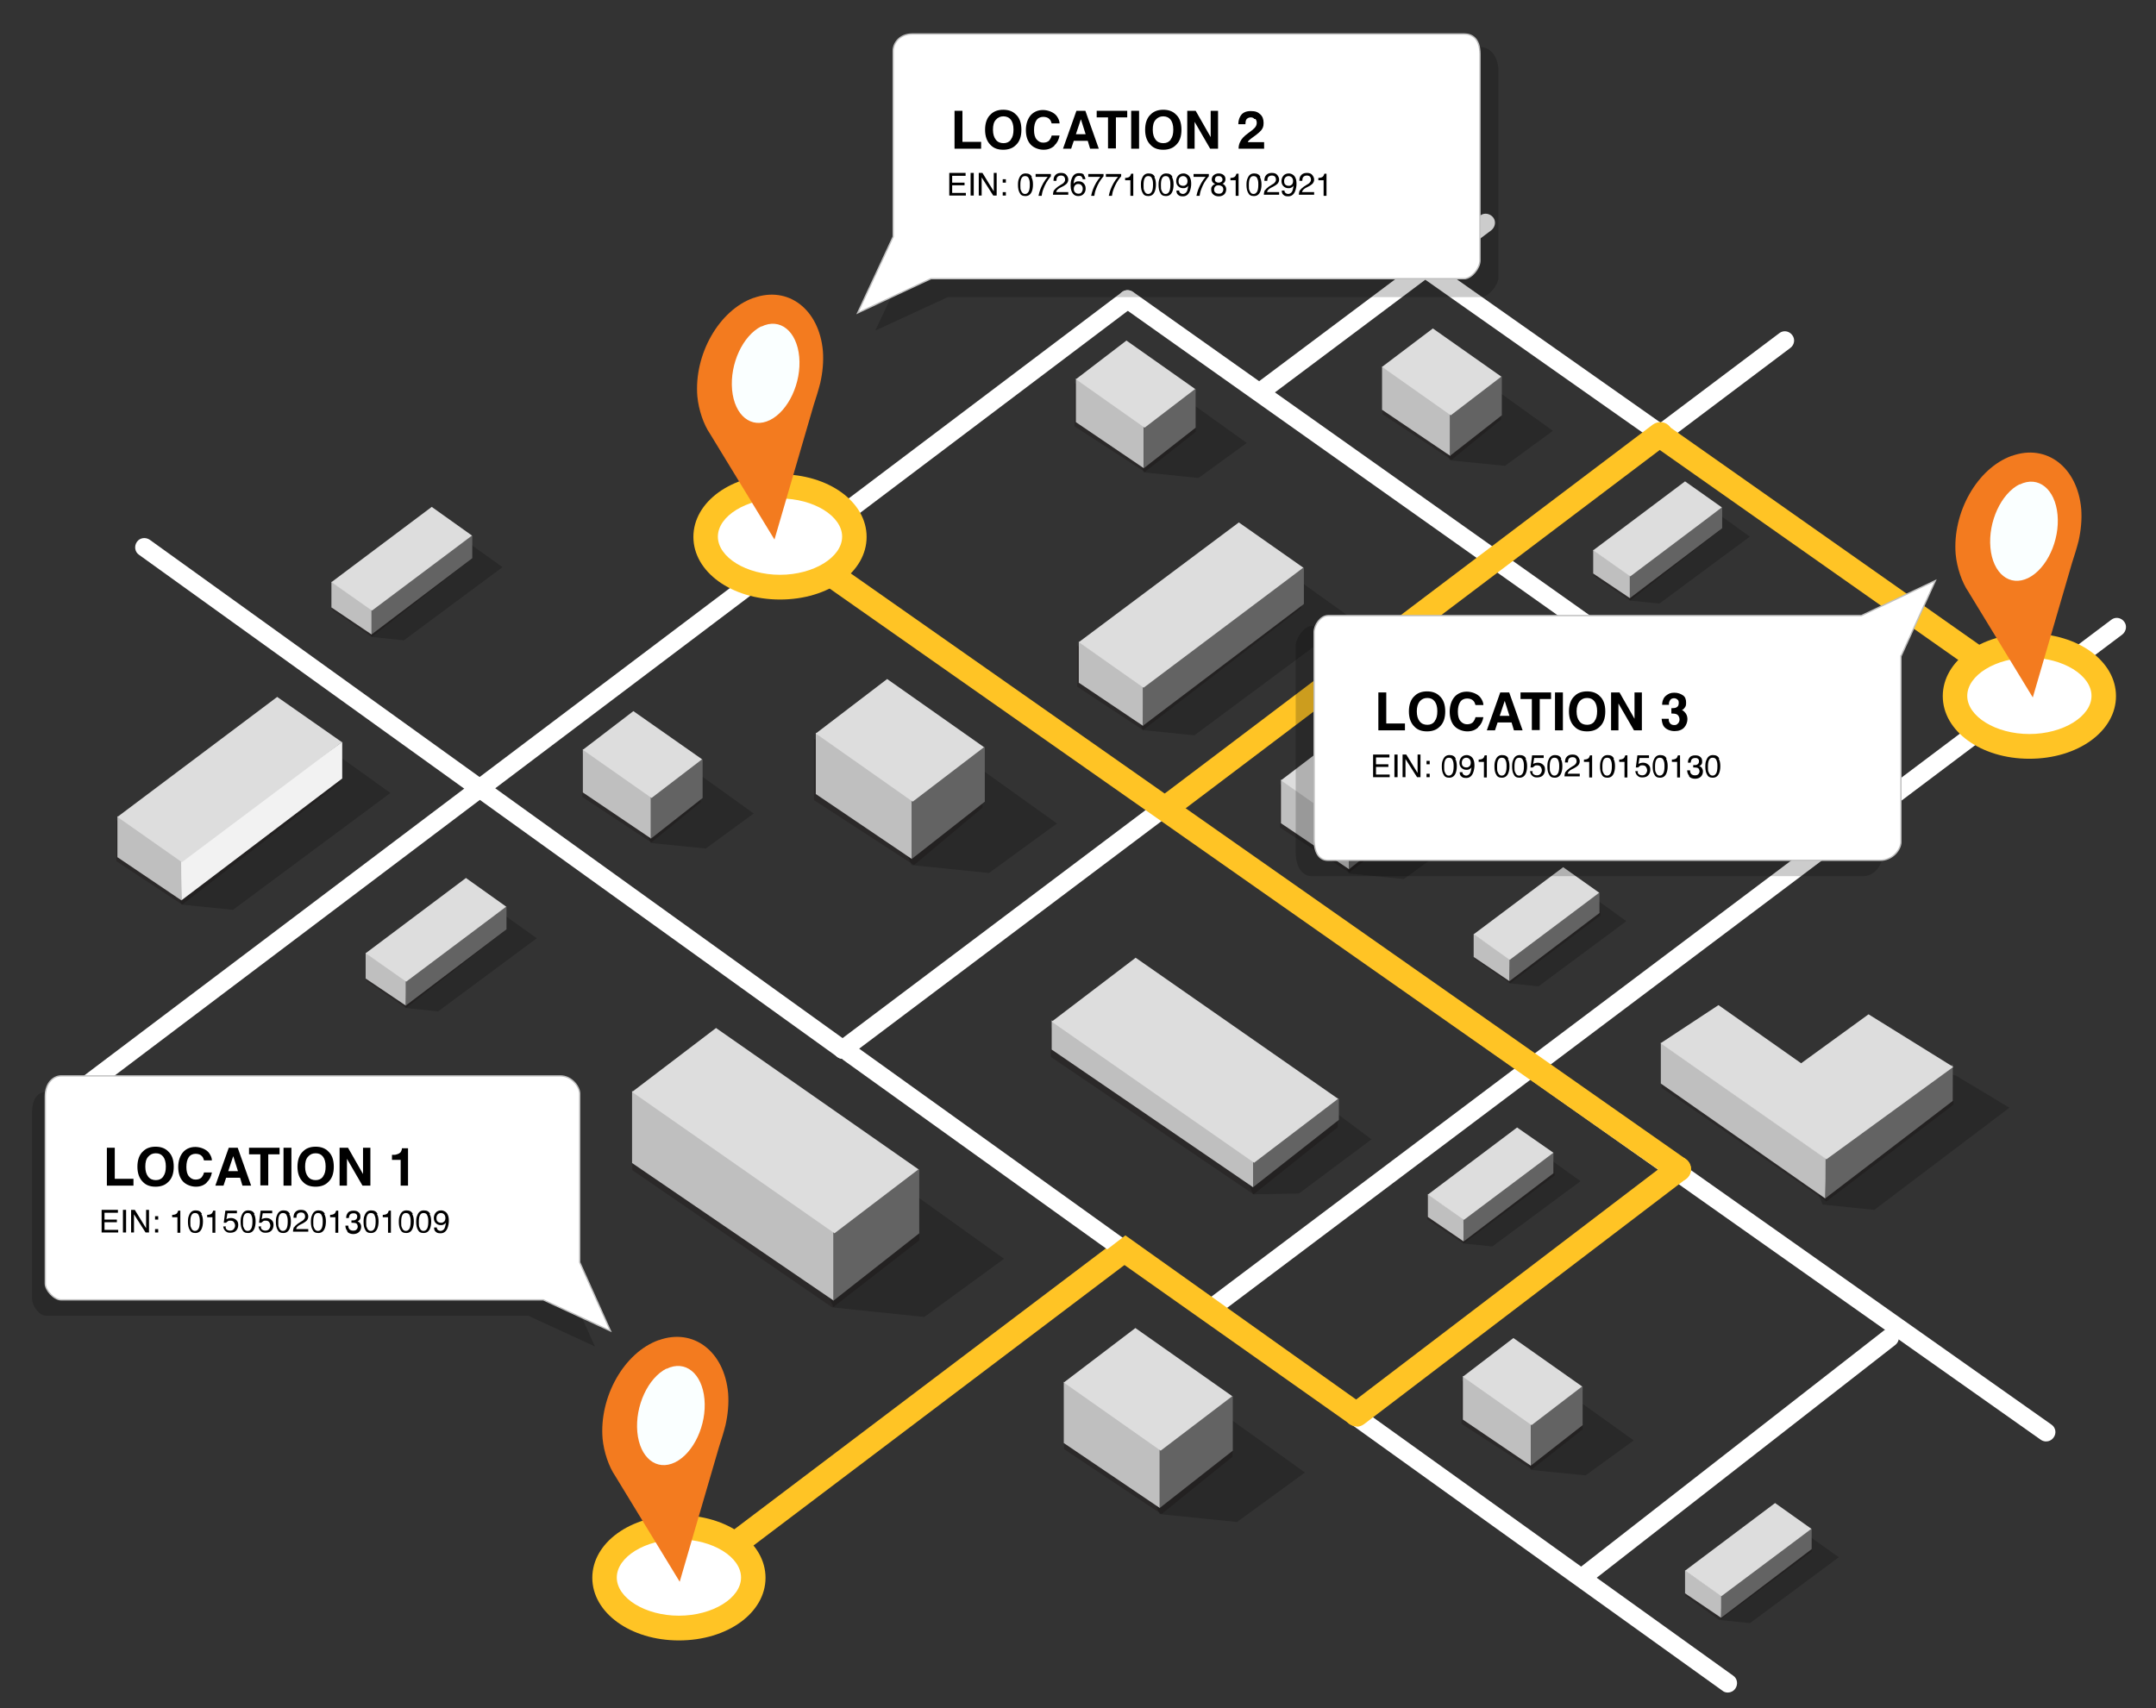 <svg xmlns="http://www.w3.org/2000/svg" width="819" height="649" viewBox="0 0 819 649"><rect x="0" y="0" width="819" height="649" fill="#333333" stroke="none"/><defs><style>      .cls-1 {        fill: #0d0000;        mix-blend-mode: multiply;        opacity: .2;      }      .cls-2 {        isolation: isolate;      }      .cls-3 {        fill: #ffc425;      }      .cls-4 {        fill: #636363;      }      .cls-5 {        fill: #ddd;      }      .cls-6, .cls-7 {        fill: #fff;      }      .cls-8 {        opacity: .2;      }      .cls-9 {        fill: #f2f2f2;      }      .cls-10 {        fill: #bfbfbf;      }      .cls-11 {        fill: #faffff;      }      .cls-12 {        fill: #f37b1f;      }      .cls-7 {        stroke: #bfbfbf;        stroke-miterlimit: 10;        stroke-width: .5px;      }    </style></defs><g class="cls-2"><g id="_x2014_&#xCE;&#xD3;&#xC8;_x5F_5"><path class="cls-6" d="M320.1,402.3c-1.1,0-2.1-.5-2.8-1.4-1.2-1.5-.9-3.7.7-4.9L675.9,126.6c1.5-1.2,3.7-.9,4.9.7,1.2,1.5.9,3.7-.7,4.9l-357.9,269.4c-.6.5-1.4.7-2.1.7Z"></path><path class="cls-6" d="M460.9,500c-1.1,0-2.1-.5-2.8-1.4-1.2-1.5-.9-3.7.7-4.9l343.2-258.2c1.5-1.2,3.7-.9,4.9.7,1.2,1.5.8,3.7-.7,4.9l-343.2,258.2c-.6.5-1.4.7-2.1.7Z"></path><path class="cls-6" d="M480.6,151c-1.1,0-2.1-.5-2.8-1.4-1.2-1.5-.8-3.7.7-4.9l83.8-62.8c1.5-1.2,3.7-.8,4.9.7,1.2,1.5.8,3.7-.7,4.9l-83.8,62.8c-.6.5-1.4.7-2.1.7Z"></path><path class="cls-6" d="M601.6,602.4c-1,0-2.1-.5-2.8-1.3-1.2-1.5-.9-3.7.6-4.9l116.3-90.7c1.5-1.2,3.7-.9,4.9.6,1.2,1.5.9,3.7-.6,4.9l-116.3,90.7c-.6.5-1.4.7-2.1.7Z"></path><rect class="cls-3" x="253.1" y="529.7" width="191" height="9.3" transform="translate(-251.6 318.2) rotate(-37.1)"></rect><path class="cls-6" d="M24.6,422.1c-1.1,0-2.1-.5-2.8-1.4-1.2-1.5-.9-3.7.7-4.9L426.2,111c1.5-1.2,3.7-.9,4.9.7,1.2,1.5.9,3.7-.7,4.9L26.7,421.4c-.6.5-1.4.7-2.1.7Z"></path><path class="cls-6" d="M656.3,643.1c-.7,0-1.4-.2-2-.7l-333.9-239.6c-1.6-1.1-1.9-3.3-.8-4.9,1.1-1.6,3.3-1.9,4.9-.8l333.9,239.6c1.6,1.1,1.9,3.3.8,4.9-.7,1-1.8,1.5-2.8,1.5Z"></path><path class="cls-6" d="M320.1,402.3c-.7,0-1.4-.2-2-.7L52.8,210.8c-1.6-1.1-1.9-3.3-.8-4.9,1.1-1.6,3.3-1.9,4.9-.8l265.2,190.8c1.6,1.1,1.9,3.3.8,4.9-.7.9-1.8,1.5-2.8,1.5Z"></path><polygon class="cls-3" points="512.9 541.2 419.7 475.4 427.5 469.4 515.9 532.3 512.9 541.2"></polygon><path class="cls-6" d="M777.3,547.7c-.7,0-1.4-.2-2-.6L300.6,212c-1.6-1.1-2-3.3-.8-4.9,1.1-1.6,3.3-1.9,4.9-.8l474.6,335c1.6,1.1,2,3.3.8,4.9-.7,1-1.8,1.5-2.9,1.5Z"></path><path class="cls-6" d="M771.4,267.3c-.7,0-1.4-.2-2-.6l-231.5-162.9c-1.6-1.1-2-3.3-.8-4.9,1.1-1.6,3.3-2,4.9-.8l231.5,162.9c1.6,1.1,2,3.3.8,4.9-.7,1-1.8,1.5-2.9,1.5Z"></path><path class="cls-6" d="M707.5,315c-.7,0-1.4-.2-2-.6L426.3,116.6c-1.6-1.1-1.9-3.3-.8-4.9,1.1-1.6,3.3-1.9,4.9-.8l279.2,197.8c1.6,1.1,1.9,3.3.8,4.9-.7,1-1.8,1.5-2.9,1.5Z"></path><path class="cls-6" d="M286.2,599.5c0,10.6-12.6,19.2-28.2,19.2s-28.2-8.6-28.2-19.2,12.6-19.2,28.2-19.2,28.2,8.6,28.2,19.2Z"></path><path class="cls-3" d="M257.9,623.3c-18.4,0-32.9-10.5-32.9-23.8s14.4-23.8,32.9-23.8,32.9,10.5,32.9,23.8-14.4,23.8-32.9,23.8ZM257.9,584.9c-12.8,0-23.6,6.7-23.6,14.5s10.8,14.5,23.6,14.5,23.6-6.7,23.6-14.5-10.8-14.5-23.6-14.5Z"></path><path class="cls-3" d="M637.7,448.8c-.9,0-1.9-.3-2.7-.8l-335-235c-2.1-1.5-2.6-4.4-1.1-6.5,1.5-2.1,4.4-2.6,6.5-1.1l335,235c2.1,1.5,2.6,4.4,1.1,6.5-.9,1.3-2.3,2-3.8,2Z"></path><path class="cls-3" d="M756.3,258.4c-.9,0-1.9-.3-2.7-.8l-124.5-87.6c-2.1-1.5-2.6-4.4-1.1-6.5,1.5-2.1,4.4-2.6,6.5-1.1l124.5,87.6c2.1,1.5,2.6,4.4,1.1,6.5-.9,1.3-2.3,2-3.8,2Z"></path><path class="cls-6" d="M324.6,203.9c0,10.6-12.6,19.2-28.2,19.2s-28.2-8.6-28.2-19.2,12.6-19.2,28.2-19.2,28.2,8.6,28.2,19.2Z"></path><path class="cls-3" d="M296.3,227.8c-18.4,0-32.9-10.5-32.9-23.8s14.4-23.8,32.9-23.8,32.9,10.5,32.9,23.8-14.4,23.8-32.9,23.8ZM296.3,189.4c-12.8,0-23.6,6.7-23.6,14.5s10.8,14.5,23.6,14.5,23.6-6.7,23.6-14.5-10.8-14.5-23.6-14.5Z"></path><path class="cls-3" d="M515.4,542c-1.4,0-2.8-.6-3.7-1.8-1.6-2-1.2-5,.9-6.5l122.3-93.2c2-1.6,5-1.2,6.5.9,1.6,2,1.2,5-.9,6.5l-122.3,93.2c-.8.6-1.8,1-2.8,1Z"></path><path class="cls-3" d="M443,311.5c-1.4,0-2.8-.6-3.7-1.8-1.6-2-1.1-5,.9-6.5l187.7-141.9c2.1-1.5,5-1.1,6.5.9,1.5,2,1.1,5-.9,6.5l-187.7,141.9c-.8.6-1.8.9-2.8.9Z"></path><path class="cls-6" d="M799.2,264.4c0,10.6-12.6,19.2-28.2,19.2s-28.2-8.6-28.2-19.2,12.6-19.2,28.2-19.2,28.2,8.6,28.2,19.2Z"></path><path class="cls-3" d="M770.9,288.3c-18.4,0-32.9-10.5-32.9-23.8s14.4-23.8,32.9-23.8,32.9,10.5,32.9,23.8-14.4,23.8-32.9,23.8ZM770.9,249.9c-12.8,0-23.6,6.7-23.6,14.5s10.8,14.5,23.6,14.5,23.6-6.7,23.6-14.5-10.8-14.5-23.6-14.5Z"></path></g><g id="_x2014_&#xCE;&#xD3;&#xC8;_x5F_4"><polygon class="cls-8" points="476 453.8 493.4 453.5 521 432.9 455 383.7 450.8 395.3 476 453.8"></polygon><polygon class="cls-8" points="316.6 496.8 351.1 500.4 381.4 478.3 306.1 424.4 291.4 438.3 316.6 496.8"></polygon><polygon class="cls-8" points="346.3 328.7 375.7 331.7 401.5 312.9 337.4 267 324.8 278.8 346.3 328.7"></polygon><polygon class="cls-8" points="440.5 575.3 469.9 578.3 495.7 559.5 431.6 513.6 419.1 525.5 440.5 575.3"></polygon><polygon class="cls-8" points="512.4 331.9 533.3 334 551.5 320.7 506.1 288.1 497.2 296.6 512.4 331.9"></polygon><polygon class="cls-8" points="629.9 322.6 650.8 324.7 669 311.4 623.6 278.8 614.7 287.3 629.9 322.6"></polygon><polygon class="cls-8" points="550.8 174.9 571.7 177 589.9 163.7 544.5 131.1 535.6 139.5 550.8 174.9"></polygon><polygon class="cls-8" points="434.5 179.5 455.3 181.6 473.6 168.3 428.2 135.8 419.3 144.2 434.5 179.5"></polygon><polygon class="cls-8" points="581.5 558.5 602.3 560.6 620.6 547.3 575.2 514.8 566.3 523.2 581.5 558.5"></polygon><polygon class="cls-8" points="247.2 320.3 268.1 322.4 286.3 309.1 240.9 276.5 232 284.9 247.2 320.3"></polygon><polygon class="cls-8" points="434.1 277.4 453.7 279.4 513.5 235 470.8 204.4 419.8 244.1 434.1 277.4"></polygon><polygon class="cls-8" points="141.1 242 153.4 243.3 190.9 215.5 164.1 196.4 132.2 221.2 141.1 242"></polygon><polygon class="cls-8" points="154.1 383 166.4 384.3 203.9 356.5 177.1 337.4 145.2 362.2 154.1 383"></polygon><polygon class="cls-8" points="619.1 228.2 630.4 229.3 664.7 203.9 640.2 186.3 610.9 209.1 619.1 228.2"></polygon><polygon class="cls-8" points="653.8 615.6 664.8 616.7 698.5 591.7 674.4 574.5 645.7 596.9 653.8 615.6"></polygon><polygon class="cls-8" points="573.4 373.6 584.4 374.8 617.8 350 593.9 332.8 565.4 355 573.4 373.6"></polygon><polygon class="cls-8" points="556 472.5 566.9 473.6 600.4 448.8 576.5 431.7 548 453.9 556 472.5"></polygon><polygon class="cls-8" points="68.9 343.7 88.5 345.7 148.3 301.3 105.6 270.7 54.5 310.4 68.9 343.7"></polygon><polygon class="cls-8" points="692.4 457.7 712 459.7 763.3 420.9 743 408.7 711 399.4 678.1 424.4 692.4 457.7"></polygon></g><g id="_x2014_&#xCE;&#xD3;&#xC8;_x5F_3"><polygon class="cls-1" points="349.2 446.9 316.2 453.9 316.2 469.5 240.2 417.2 240.2 444.6 316.2 496.8 316.2 496.9 316.2 496.9 316.2 496.9 316.2 496.9 349.2 471.3 349.2 446.9"></polygon><polygon class="cls-10" points="316.7 494.2 240.1 441.9 240.1 414.5 316.7 466.8 316.7 494.2"></polygon><polygon class="cls-4" points="349.2 468.6 316.6 494.2 316.6 451.1 349.2 444.2 349.2 468.6"></polygon><polygon class="cls-5" points="348.9 444.3 317 468.6 240.1 414.9 272 390.6 348.9 444.3"></polygon><polygon class="cls-1" points="373.2 286.1 347.2 292.1 347.2 305.4 309.2 280.7 309.2 304 347.2 328.7 347.2 328.7 347.2 328.7 347.2 328.7 347.2 328.7 373.2 306.9 373.2 286.1"></polygon><polygon class="cls-10" points="346.4 326.4 309.9 301.7 309.9 278.4 346.4 303.1 346.4 326.4"></polygon><polygon class="cls-4" points="374.1 304.6 346.3 326.4 346.3 289.8 374.1 283.8 374.1 304.6"></polygon><polygon class="cls-5" points="373.8 283.9 346.7 304.6 309.9 278.7 337 258 373.8 283.9"></polygon><polygon class="cls-1" points="468.2 532.7 441.2 538.7 441.2 552 404.2 527.3 404.2 550.6 441.2 575.3 441.2 575.3 441.2 575.3 441.2 575.3 441.2 575.3 468.2 553.5 468.2 532.7"></polygon><polygon class="cls-10" points="440.6 573 404.1 548.3 404.1 525 440.6 549.7 440.6 573"></polygon><polygon class="cls-4" points="468.3 551.2 440.5 573 440.5 536.4 468.3 530.4 468.3 551.2"></polygon><polygon class="cls-5" points="468.1 530.5 440.9 551.2 404.1 525.3 431.3 504.6 468.1 530.5"></polygon><polygon class="cls-1" points="532.2 301.7 513.2 305.9 513.2 315.4 486.2 297.9 486.2 314.4 512.5 331.5 532.2 316.5 532.2 301.7"></polygon><polygon class="cls-10" points="512.5 330.3 486.6 312.8 486.6 296.2 512.5 313.7 512.5 330.3"></polygon><polygon class="cls-4" points="532.1 314.8 512.4 330.3 512.4 304.3 532.1 300.1 532.1 314.8"></polygon><polygon class="cls-5" points="532 300.2 512.7 314.8 486.6 296.5 505.9 281.8 532 300.2"></polygon><polygon class="cls-1" points="649.2 292.4 631.2 296.6 631.2 306.1 604.2 288.6 604.2 305.1 630.4 322.4 649.2 307.2 649.2 292.4"></polygon><polygon class="cls-10" points="630 321 604.1 303.5 604.1 286.9 630 304.4 630 321"></polygon><polygon class="cls-4" points="649.6 305.5 629.9 321 629.9 295 649.6 290.8 649.6 305.5"></polygon><polygon class="cls-6" points="649.4 290.9 630.2 305.5 604.1 287.2 623.4 272.5 649.4 290.9"></polygon><polygon class="cls-1" points="570.2 144.7 551.2 148.9 551.2 158.3 525.2 140.8 525.2 157.4 551.4 174.7 570.2 159.4 570.2 144.7"></polygon><polygon class="cls-10" points="550.9 173.2 525 155.7 525 139.2 550.9 156.7 550.9 173.2"></polygon><polygon class="cls-4" points="570.5 157.8 550.8 173.2 550.8 147.3 570.5 143 570.5 157.8"></polygon><polygon class="cls-5" points="570.3 143.1 551.1 157.8 525 139.4 544.3 124.8 570.3 143.1"></polygon><polygon class="cls-1" points="454.2 149.3 435.2 153.6 435.2 163 408.2 145.5 408.2 162 434.9 179.3 454.2 164.1 454.2 149.3"></polygon><polygon class="cls-10" points="434.5 177.9 408.7 160.4 408.7 143.8 434.5 161.4 434.5 177.9"></polygon><polygon class="cls-4" points="454.2 162.5 434.5 177.9 434.5 151.9 454.2 147.7 454.2 162.5"></polygon><polygon class="cls-5" points="454 147.8 434.8 162.5 408.7 144.1 427.9 129.4 454 147.8"></polygon><polygon class="cls-1" points="601.2 528.3 582.2 532.6 582.2 542 555.2 524.5 555.2 541 581.9 558.3 601.2 543.1 601.2 528.3"></polygon><polygon class="cls-10" points="581.5 556.9 555.7 539.4 555.7 522.8 581.5 540.4 581.5 556.9"></polygon><polygon class="cls-4" points="601.2 541.5 581.5 556.9 581.5 530.9 601.2 526.7 601.2 541.5"></polygon><polygon class="cls-5" points="601 526.8 581.8 541.5 555.7 523.1 574.9 508.4 601 526.8"></polygon><polygon class="cls-1" points="266.2 290.1 248.2 294.3 248.2 303.7 221.2 286.2 221.2 302.8 247.4 320.1 266.2 304.8 266.2 290.1"></polygon><polygon class="cls-10" points="247.3 318.6 221.4 301.1 221.4 284.6 247.3 302.1 247.3 318.6"></polygon><polygon class="cls-4" points="266.9 303.2 247.2 318.7 247.2 292.7 266.9 288.5 266.9 303.2"></polygon><polygon class="cls-5" points="266.7 288.5 247.5 303.2 221.4 284.9 240.6 270.2 266.7 288.5"></polygon><polygon class="cls-1" points="494.2 217.2 434.2 252.9 434.2 261.8 409.2 245.3 409.2 260.9 434.2 277.4 434.2 277.4 434.2 277.4 434.2 277.4 434.2 277.4 494.2 231.1 494.2 217.2"></polygon><polygon class="cls-10" points="434.2 275.8 409.8 259.4 409.8 243.8 434.5 260.9 434.2 275.8"></polygon><polygon class="cls-4" points="495.3 229.5 434.1 275.8 434.1 259.3 495.3 215.6 495.3 229.5"></polygon><polygon class="cls-5" points="495.1 215.7 434.4 261.3 409.8 244 470.6 198.5 495.1 215.7"></polygon><polygon class="cls-1" points="178.2 204.4 141.2 226.8 141.2 232.3 126.2 222 126.2 231.7 141.2 242 141.2 242.1 141.2 242.1 141.2 242.1 141.2 242 178.2 213.1 178.2 204.4"></polygon><polygon class="cls-10" points="141.2 241.1 125.9 230.8 125.9 221 141.4 231.7 141.2 241.1"></polygon><polygon class="cls-4" points="179.4 212.1 141.1 241.1 141.1 230.8 179.4 203.4 179.4 212.1"></polygon><polygon class="cls-5" points="179.3 203.5 141.3 232 125.9 221.2 164 192.6 179.3 203.5"></polygon><polygon class="cls-1" points="191.2 345.4 154.2 367.8 154.2 373.3 139.2 363 139.2 372.7 154.2 383 154.2 383.1 154.2 383.1 154.2 383.1 154.2 383 191.2 354.1 191.2 345.4"></polygon><polygon class="cls-10" points="154.2 382.1 138.9 371.8 138.9 362 154.4 372.7 154.2 382.1"></polygon><polygon class="cls-4" points="192.4 353.1 154.1 382.1 154.1 371.8 192.4 344.4 192.4 353.1"></polygon><polygon class="cls-5" points="192.3 344.5 154.3 373 138.9 362.2 177 333.6 192.3 344.5"></polygon><polygon class="cls-1" points="653.2 193.7 619.2 214.2 619.2 219.3 605.2 209.8 605.2 218.7 619.2 228.2 619.2 228.2 619.2 228.2 619.2 228.2 619.2 228.2 653.2 201.6 653.2 193.7"></polygon><polygon class="cls-10" points="619.2 227.3 605.2 217.9 605.2 208.9 619.3 218.7 619.2 227.3"></polygon><polygon class="cls-4" points="654.2 200.7 619.1 227.3 619.1 217.8 654.2 192.8 654.2 200.7"></polygon><polygon class="cls-5" points="654.1 192.8 619.3 219 605.2 209.1 640.1 182.9 654.1 192.8"></polygon><polygon class="cls-1" points="718.3 406.2 674.5 403.1 655.4 414.2 631.2 397.7 631.2 413.3 693.8 456.5 742.1 419.7 741.7 410 729.2 406.2 724.6 410 718.3 406.2"></polygon><polygon class="cls-10" points="693.4 455.4 630.9 411.7 630.9 396.2 693.7 440.2 693.4 455.4"></polygon><polygon class="cls-4" points="741.8 418.3 693.4 455.3 693.5 438.5 741.8 404.4 741.8 418.3"></polygon><polygon class="cls-5" points="742 405.4 693.8 440.5 630.8 396.4 652.8 381.9 684.2 404 709.8 385.4 742 405.4"></polygon><polygon class="cls-1" points="688.2 581.7 653.2 601.8 653.2 606.8 640.2 597.5 640.2 606.3 653.2 615.6 653.2 615.6 653.2 615.6 653.2 615.6 653.2 615.6 688.2 589.5 688.2 581.7"></polygon><polygon class="cls-10" points="653.8 614.7 640.1 605.4 640.1 596.7 654 606.3 653.8 614.7"></polygon><polygon class="cls-4" points="688.2 588.6 653.8 614.7 653.8 605.4 688.2 580.8 688.2 588.6"></polygon><polygon class="cls-5" points="688.1 580.9 653.9 606.5 640.1 596.8 674.3 571.1 688.1 580.9"></polygon><polygon class="cls-1" points="607.3 340 572.2 360 572.2 364.9 560.2 355.7 560.2 364.4 573.6 373.6 608 347.8 607.3 340"></polygon><polygon class="cls-10" points="573.4 372.8 559.8 363.6 559.8 354.9 573.6 364.4 573.4 372.8"></polygon><polygon class="cls-4" points="607.6 346.9 573.4 372.8 573.4 363.6 607.6 339.1 607.6 346.9"></polygon><polygon class="cls-5" points="607.5 339.2 573.5 364.7 559.8 355 593.8 329.5 607.5 339.2"></polygon><polygon class="cls-1" points="590 438.9 555.2 458.9 555.2 463.8 542.2 454.6 542.2 463.3 555.9 472.5 590.6 446.6 590 438.9"></polygon><polygon class="cls-10" points="556 471.7 542.4 462.4 542.4 453.7 556.2 463.3 556 471.7"></polygon><polygon class="cls-4" points="590.1 445.8 556 471.7 555.9 462.4 590.1 438 590.1 445.8"></polygon><polygon class="cls-5" points="590.1 438 556.1 463.5 542.4 453.9 576.3 428.4 590.1 438"></polygon><polygon class="cls-1" points="129.2 283.5 69.2 319.2 69.2 328.1 44.2 311.6 44.2 327.2 69.2 343.7 69.2 343.7 69.2 343.7 69.2 343.7 69.2 343.7 129.2 297.4 129.2 283.5"></polygon><polygon class="cls-10" points="68.9 342.1 44.6 325.7 44.6 310.1 69.2 327.2 68.9 342.1"></polygon><polygon class="cls-9" points="130 295.8 68.9 342.1 68.8 325.6 130 281.9 130 295.8"></polygon><polygon class="cls-5" points="129.9 282 69.1 327.6 44.6 310.4 105.3 264.8 129.9 282"></polygon><polygon class="cls-1" points="508.2 420.1 476.2 410.8 476.2 426.4 399.2 390.5 399.2 401.6 476.2 453.8 476.2 453.9 476.2 453.8 476.2 453.8 476.2 453.8 508.2 428.3 508.2 420.1"></polygon><polygon class="cls-10" points="476 451.1 399.5 398.8 399.5 387.7 476 423.7 476 451.1"></polygon><polygon class="cls-4" points="508.6 425.5 476 451.1 476 408.1 508.6 417.4 508.6 425.5"></polygon><polygon class="cls-5" points="508.3 417.5 476.4 441.8 399.5 388.2 431.4 363.9 508.3 417.5"></polygon><path class="cls-12" d="M764.2,173.2c-13.1,4.7-22.6,21.5-21.3,37.4.5,5.2,2.4,10.7,4.8,14.2l24.5,40.2,14.9-51.1c.8-2.4,1.9-6,2.5-8.4h0c0,0,0,0,0,0,.9-4,1.3-8.1,1-12.1-1.4-15.9-13.2-24.9-26.3-20.2Z"></path><path class="cls-11" d="M767.2,184c-7,3.5-12,14.2-11.1,24.1.9,9.8,7.3,15,14.4,11.5,7-3.5,12-14.2,11.1-24-.9-9.8-7.3-15-14.4-11.5Z"></path><path class="cls-12" d="M286.2,113.2c-13.1,4.7-22.6,21.5-21.3,37.4.5,5.2,2.4,10.7,4.8,14.2l24.5,40.2,14.9-51.1c.8-2.4,1.9-6,2.5-8.4h0c0,0,0,0,0,0,.9-4,1.3-8.1,1-12.1-1.4-15.9-13.2-24.9-26.3-20.2Z"></path><path class="cls-11" d="M289.2,124c-7,3.5-12,14.2-11.1,24.1.9,9.8,7.3,15,14.4,11.5,7-3.5,12-14.2,11.1-24-.9-9.8-7.3-15-14.4-11.5Z"></path><path class="cls-12" d="M250.2,509.2c-13.1,4.7-22.6,21.5-21.3,37.4.5,5.2,2.4,10.7,4.8,14.2l24.5,40.2,14.9-51.1c.8-2.4,1.9-6,2.5-8.4h0c0,0,0,0,0,0,.9-4,1.3-8.1,1-12.1-1.4-15.9-13.2-24.9-26.3-20.2Z"></path><path class="cls-11" d="M253.2,520c-7,3.5-12,14.2-11.1,24.1.9,9.8,7.3,15,14.4,11.5,7-3.5,12-14.2,11.1-24-.9-9.8-7.3-15-14.4-11.5Z"></path></g><g id="_x2014_&#xCE;&#xD3;&#xC8;_x5F_6"><path class="cls-8" d="M346.2,96.5l-13.7,29.1,27.5-12.7h202.6c2.8,0,6.6-4.6,6.6-7.4V27c0-6.2-3.7-9.1-6.6-9.1h-209.6c-4.9,0-6.8,5-6.8,7.8v70.7Z"></path><path class="cls-7" d="M339.2,90.1l-13.4,28.8,27.8-13h202.6c2.8,0,6-4,6-6.9V20.6c0-6.2-3.2-7.7-6-7.7h-209.6c-4.9,0-7.3,3.5-7.3,6.4v70.7Z"></path><path class="cls-8" d="M715.2,254.4l13.3-29.2-27.8,12.7h-202.6c-2.8,0-5.9,4.7-5.9,7.5v78.5c0,6.2,3.1,9,5.9,9h209.6c4.9,0,7.4-4.9,7.4-7.8v-70.7Z"></path><path class="cls-7" d="M722.2,249.2l13-28.6-28.1,13.3h-202.6c-2.8,0-5.3,3.5-5.3,6.3v78.5c0,6.2,2.5,8.2,5.3,8.2h209.6c4.9,0,8-4.1,8-7v-70.7Z"></path><path class="cls-8" d="M214.2,485.5l11.8,26.1-25.4-11.7H17.4c-2.6,0-5.2-3.8-5.2-6.3v-71c0-5.6,2.6-7.7,5.2-7.7h189.6c4.5,0,7.2,4,7.2,6.5v64Z"></path><path class="cls-7" d="M220.2,479.6l11.7,26.1-25.5-11.8H23.2c-2.6,0-6-3.6-6-6.2v-71c0-5.6,3.4-7.9,6-7.9h189.6c4.5,0,7.4,4.2,7.4,6.7v64Z"></path></g><g id="Layer_7"><path d="M38.6,459.7h6.2v1.1h-5.1v2.6h4.7v1h-4.7v2.9h5.2v1h-6.3v-8.6Z"></path><path d="M46.7,459.7h1.2v8.6h-1.2v-8.6Z"></path><path d="M49.8,459.7h1.4l4.3,7v-7h1.1v8.6h-1.3l-4.4-6.9v6.9h-1.1v-8.6Z"></path><path d="M58.9,462.1h1.2v1.3h-1.2v-1.3ZM58.9,467h1.2v1.3h-1.2v-1.3Z"></path><path d="M65.4,462.4v-.8c.8,0,1.3-.2,1.6-.4s.5-.6.7-1.2h.8v8.4h-1.1v-5.9h-2Z"></path><path d="M76.5,461.3c.4.7.6,1.6.6,2.8s-.2,2.1-.5,2.8c-.5,1.1-1.3,1.6-2.4,1.6s-1.8-.4-2.2-1.3c-.4-.7-.6-1.7-.6-2.9s.1-1.8.4-2.5c.5-1.3,1.3-1.9,2.5-1.9s1.9.4,2.4,1.3ZM75.4,466.9c.3-.5.5-1.4.5-2.7s-.1-1.7-.4-2.4c-.2-.6-.7-.9-1.4-.9s-1.1.3-1.4.9c-.3.6-.4,1.4-.4,2.6s0,1.5.3,2.1c.3.8.8,1.2,1.4,1.2s1-.2,1.3-.7Z"></path><path d="M78.7,462.4v-.8c.8,0,1.3-.2,1.6-.4s.5-.6.7-1.2h.8v8.4h-1.1v-5.9h-2Z"></path><path d="M85.7,466.2c0,.6.3,1,.8,1.2.2.1.5.2.9.2.6,0,1.1-.2,1.4-.6s.5-.8.5-1.3-.2-1-.5-1.4-.8-.5-1.3-.5-.7,0-.9.2-.5.3-.7.6h-.9c0,0,.6-4.6.6-4.6h4.4v1h-3.6l-.4,2.3c.2-.1.4-.3.6-.3.3-.1.7-.2,1.1-.2.8,0,1.4.2,2,.7s.8,1.1.8,1.9-.2,1.5-.7,2.1-1.3.9-2.3.9-1.3-.2-1.8-.6-.8-1-.9-1.8h1.1Z"></path><path d="M96.5,461.3c.4.7.6,1.6.6,2.8s-.2,2.1-.5,2.8c-.5,1.1-1.3,1.6-2.4,1.6s-1.8-.4-2.2-1.3c-.4-.7-.6-1.7-.6-2.9s.1-1.8.4-2.5c.5-1.3,1.3-1.9,2.5-1.9s1.9.4,2.4,1.3ZM95.4,466.9c.3-.5.5-1.4.5-2.7s-.1-1.7-.4-2.4c-.2-.6-.7-.9-1.4-.9s-1.1.3-1.4.9c-.3.6-.4,1.4-.4,2.6s0,1.5.3,2.1c.3.8.8,1.2,1.4,1.2s1-.2,1.3-.7Z"></path><path d="M99.1,466.2c0,.6.3,1,.8,1.2.2.1.5.2.9.2.6,0,1.1-.2,1.4-.6s.5-.8.5-1.3-.2-1-.5-1.4-.8-.5-1.3-.5-.7,0-.9.2-.5.3-.7.6h-.9c0,0,.6-4.6.6-4.6h4.4v1h-3.6l-.4,2.3c.2-.1.4-.3.6-.3.3-.1.7-.2,1.1-.2.8,0,1.4.2,2,.7s.8,1.1.8,1.9-.2,1.5-.7,2.1-1.3.9-2.3.9-1.3-.2-1.8-.6-.8-1-.9-1.8h1.1Z"></path><path d="M109.9,461.3c.4.7.6,1.6.6,2.8s-.2,2.1-.5,2.8c-.5,1.1-1.3,1.6-2.4,1.6s-1.8-.4-2.2-1.3c-.4-.7-.6-1.7-.6-2.9s.1-1.8.4-2.5c.5-1.3,1.3-1.9,2.5-1.9s1.9.4,2.4,1.3ZM108.8,466.9c.3-.5.5-1.4.5-2.7s-.1-1.7-.4-2.4c-.2-.6-.7-.9-1.4-.9s-1.1.3-1.4.9c-.3.6-.4,1.4-.4,2.6s0,1.5.3,2.1c.3.8.8,1.2,1.4,1.2s1-.2,1.3-.7Z"></path><path d="M111.7,466.4c.3-.5.8-1,1.5-1.5l1.1-.7c.5-.3.9-.5,1.1-.8.3-.3.5-.7.5-1.1s-.1-.9-.4-1.2-.7-.4-1.2-.4c-.7,0-1.2.3-1.5.8-.1.3-.2.7-.2,1.2h-1.1c0-.7.1-1.3.4-1.8.5-.8,1.3-1.2,2.4-1.2s1.7.3,2.1.8.7,1.1.7,1.7-.2,1.2-.7,1.7c-.3.3-.8.6-1.5,1l-.8.4c-.4.2-.7.4-.9.6-.4.3-.6.7-.7,1.1h4.6v1h-5.8c0-.7.2-1.4.4-1.9Z"></path><path d="M123.2,461.3c.4.7.6,1.6.6,2.8s-.2,2.1-.5,2.8c-.5,1.1-1.3,1.6-2.4,1.6s-1.8-.4-2.2-1.3c-.4-.7-.6-1.7-.6-2.9s.1-1.8.4-2.5c.5-1.3,1.3-1.9,2.5-1.9s1.9.4,2.4,1.3ZM122.1,466.9c.3-.5.5-1.4.5-2.7s-.1-1.7-.4-2.4c-.2-.6-.7-.9-1.4-.9s-1.1.3-1.4.9c-.3.6-.4,1.4-.4,2.6s0,1.5.3,2.1c.3.8.8,1.2,1.4,1.2s1-.2,1.3-.7Z"></path><path d="M125.4,462.4v-.8c.8,0,1.3-.2,1.6-.4s.5-.6.7-1.2h.8v8.4h-1.1v-5.9h-2Z"></path><path d="M131.9,467.7c-.4-.5-.7-1.2-.7-2h1.1c0,.5.1.9.3,1.2.3.4.8.7,1.5.7s1-.1,1.3-.4.5-.7.5-1.1-.2-1-.5-1.2-.8-.3-1.5-.3-.1,0-.2,0-.1,0-.2,0v-.9c.1,0,.2,0,.3,0s.2,0,.2,0c.4,0,.7,0,1-.2.4-.2.7-.6.7-1.2s-.1-.7-.4-1-.6-.3-1-.3c-.7,0-1.2.2-1.5.7-.1.3-.2.6-.3,1.1h-1c0-.6.1-1.2.4-1.6.4-.8,1.2-1.2,2.3-1.2s1.5.2,2,.6.7.9.7,1.7-.1.9-.4,1.3c-.2.2-.4.4-.7.5.4.1.8.4,1,.7s.4.8.4,1.3c0,.8-.3,1.5-.8,2s-1.3.8-2.2.8-1.7-.3-2.2-.8Z"></path><path d="M143.2,461.3c.4.7.6,1.6.6,2.8s-.2,2.1-.5,2.8c-.5,1.1-1.3,1.6-2.4,1.6s-1.8-.4-2.2-1.3c-.4-.7-.6-1.7-.6-2.9s.1-1.8.4-2.5c.5-1.3,1.3-1.9,2.5-1.9s1.9.4,2.4,1.3ZM142.2,466.9c.3-.5.5-1.4.5-2.7s-.1-1.7-.4-2.4c-.2-.6-.7-.9-1.4-.9s-1.1.3-1.4.9c-.3.6-.4,1.4-.4,2.6s0,1.5.3,2.1c.3.8.8,1.2,1.4,1.2s1-.2,1.3-.7Z"></path><path d="M145.4,462.4v-.8c.8,0,1.3-.2,1.6-.4s.5-.6.7-1.2h.8v8.4h-1.1v-5.9h-2Z"></path><path d="M156.6,461.3c.4.7.6,1.6.6,2.8s-.2,2.1-.5,2.8c-.5,1.1-1.3,1.6-2.4,1.6s-1.8-.4-2.2-1.3c-.4-.7-.6-1.7-.6-2.9s.1-1.8.4-2.5c.5-1.3,1.3-1.9,2.5-1.9s1.9.4,2.4,1.3ZM155.5,466.9c.3-.5.5-1.4.5-2.7s-.1-1.7-.4-2.4c-.2-.6-.7-.9-1.4-.9s-1.1.3-1.4.9c-.3.6-.4,1.4-.4,2.6s0,1.5.3,2.1c.3.8.8,1.2,1.4,1.2s1-.2,1.3-.7Z"></path><path d="M163.2,461.3c.4.7.6,1.6.6,2.8s-.2,2.1-.5,2.8c-.5,1.1-1.3,1.6-2.4,1.6s-1.8-.4-2.2-1.3c-.4-.7-.6-1.7-.6-2.9s.1-1.8.4-2.5c.5-1.3,1.3-1.9,2.5-1.9s1.9.4,2.4,1.3ZM162.2,466.9c.3-.5.5-1.4.5-2.7s-.1-1.7-.4-2.4c-.2-.6-.7-.9-1.4-.9s-1.1.3-1.4.9c-.3.6-.4,1.4-.4,2.6s0,1.5.3,2.1c.3.8.8,1.2,1.4,1.2s1-.2,1.3-.7Z"></path><path d="M165.9,466.3c0,.6.3,1,.7,1.2.2.1.5.2.7.2.5,0,.9-.2,1.3-.6s.6-1.3.8-2.6c-.2.4-.5.6-.9.8s-.7.2-1.1.2c-.8,0-1.4-.3-1.9-.8s-.7-1.2-.7-1.9.2-1.4.7-2,1.2-.9,2.1-.9,2.1.6,2.5,1.7c.3.6.4,1.4.4,2.3s-.2,1.9-.5,2.7c-.5,1.3-1.4,2-2.6,2s-1.4-.2-1.9-.6-.6-1-.6-1.6h1.1ZM168.7,464.2c.3-.3.5-.8.5-1.4s-.2-1.1-.5-1.4c-.3-.3-.7-.5-1.2-.5s-.9.2-1.2.5-.5.8-.5,1.4.1,1,.4,1.3.7.5,1.3.5.8-.1,1.1-.4Z"></path><path d="M40.6,436.1h3v11.8h7.1v2.6h-10.1v-14.4Z"></path><path d="M59.1,450.9c-2.1,0-3.6-.6-4.7-1.7-1.5-1.4-2.2-3.4-2.2-5.9s.7-4.6,2.2-5.9c1.1-1.1,2.7-1.7,4.7-1.7s3.6.6,4.7,1.7c1.5,1.3,2.2,3.3,2.2,5.9s-.7,4.6-2.2,5.9c-1.1,1.1-2.7,1.7-4.7,1.7ZM62,447c.7-.9,1-2.1,1-3.8s-.4-2.9-1-3.7c-.7-.9-1.6-1.3-2.8-1.3s-2.1.4-2.9,1.3-1.1,2.1-1.1,3.8.4,2.9,1.1,3.8,1.7,1.3,2.9,1.3,2.1-.4,2.8-1.3Z"></path><path d="M78.5,449.4c-1.1,1-2.4,1.5-4.1,1.5s-3.7-.7-4.9-2c-1.2-1.3-1.8-3.2-1.8-5.5s.7-4.4,2-5.8c1.2-1.2,2.7-1.8,4.5-1.8s4.2.8,5.3,2.4c.6.9,1,1.8,1,2.7h-3c-.2-.7-.4-1.2-.8-1.6-.5-.6-1.4-.9-2.4-.9s-2,.4-2.6,1.3c-.6.9-.9,2.1-.9,3.7s.3,2.8,1,3.6c.7.8,1.5,1.2,2.5,1.2s1.9-.3,2.4-1c.3-.4.6-.9.8-1.7h3c-.3,1.6-.9,2.8-2,3.8Z"></path><path d="M91.2,447.5h-5.3l-1,3h-3.1l5.1-14.4h3.4l5.1,14.4h-3.3l-.9-3ZM90.4,445l-1.8-5.7-1.9,5.7h3.7Z"></path><path d="M106.2,436.1v2.5h-4.3v11.8h-3v-11.8h-4.3v-2.5h11.7Z"></path><path d="M107.7,436.1h3v14.4h-3v-14.4Z"></path><path d="M119.9,450.9c-2.1,0-3.6-.6-4.7-1.7-1.5-1.4-2.2-3.4-2.2-5.9s.7-4.6,2.2-5.9c1.1-1.1,2.7-1.7,4.7-1.7s3.6.6,4.7,1.7c1.5,1.3,2.2,3.3,2.2,5.9s-.7,4.6-2.2,5.9c-1.1,1.1-2.7,1.7-4.7,1.7ZM122.7,447c.7-.9,1-2.1,1-3.8s-.4-2.9-1-3.7c-.7-.9-1.6-1.3-2.8-1.3s-2.1.4-2.9,1.3-1.1,2.1-1.1,3.8.4,2.9,1.1,3.8,1.7,1.3,2.9,1.3,2.1-.4,2.8-1.3Z"></path><path d="M140.7,450.5h-3l-5.9-10.2v10.2h-2.8v-14.4h3.2l5.7,10v-10h2.8v14.4Z"></path><path d="M155.1,450.5h-2.9v-9.8h-3.3v-1.9c.9,0,1.5,0,1.8-.2.6-.1,1-.4,1.4-.7.2-.3.4-.6.5-1,0-.3.1-.4.1-.6h2.3v14.2Z"></path><path d="M521.6,286.7h6.2v1.1h-5.1v2.6h4.7v1h-4.7v2.9h5.2v1h-6.3v-8.6Z"></path><path d="M529.7,286.7h1.2v8.6h-1.2v-8.6Z"></path><path d="M532.8,286.7h1.4l4.3,7v-7h1.1v8.6h-1.3l-4.4-6.9v6.9h-1.1v-8.6Z"></path><path d="M541.9,289.1h1.2v1.3h-1.2v-1.3ZM541.9,294h1.2v1.3h-1.2v-1.3Z"></path><path d="M552.8,288.3c.4.7.6,1.6.6,2.8s-.2,2.1-.5,2.8c-.5,1.1-1.3,1.6-2.4,1.6s-1.8-.4-2.2-1.3c-.4-.7-.6-1.7-.6-2.9s.1-1.8.4-2.5c.5-1.3,1.3-1.9,2.5-1.9s1.9.4,2.4,1.3ZM551.7,293.9c.3-.5.5-1.4.5-2.7s-.1-1.7-.4-2.4c-.2-.6-.7-.9-1.4-.9s-1.1.3-1.4.9c-.3.6-.4,1.4-.4,2.6s0,1.5.3,2.1c.3.8.8,1.2,1.4,1.2s1-.2,1.3-.7Z"></path><path d="M555.5,293.3c0,.6.3,1,.7,1.2.2.1.5.2.7.2.5,0,.9-.2,1.3-.6s.6-1.3.8-2.6c-.2.4-.5.6-.9.8s-.7.2-1.1.2c-.8,0-1.4-.3-1.9-.8s-.7-1.2-.7-1.9.2-1.4.7-2,1.2-.9,2.1-.9,2.1.6,2.5,1.7c.3.6.4,1.4.4,2.3s-.2,1.9-.5,2.7c-.5,1.3-1.4,2-2.6,2s-1.4-.2-1.9-.6-.6-1-.6-1.6h1.1ZM558.2,291.2c.3-.3.5-.8.5-1.4s-.2-1.1-.5-1.4c-.3-.3-.7-.5-1.2-.5s-.9.2-1.2.5-.5.8-.5,1.4.1,1,.4,1.3.7.5,1.3.5.8-.1,1.1-.4Z"></path><path d="M561.7,289.4v-.8c.8,0,1.3-.2,1.6-.4s.5-.6.7-1.2h.8v8.4h-1.1v-5.9h-2Z"></path><path d="M572.8,288.3c.4.7.6,1.6.6,2.8s-.2,2.1-.5,2.8c-.5,1.1-1.3,1.6-2.4,1.6s-1.8-.4-2.2-1.3c-.4-.7-.6-1.7-.6-2.9s.1-1.8.4-2.5c.5-1.3,1.3-1.9,2.5-1.9s1.9.4,2.4,1.3ZM571.8,293.9c.3-.5.5-1.4.5-2.7s-.1-1.7-.4-2.4c-.2-.6-.7-.9-1.4-.9s-1.1.3-1.4.9c-.3.6-.4,1.4-.4,2.6s0,1.5.3,2.1c.3.8.8,1.2,1.4,1.2s1-.2,1.3-.7Z"></path><path d="M579.5,288.3c.4.7.6,1.6.6,2.8s-.2,2.1-.5,2.8c-.5,1.1-1.3,1.6-2.4,1.6s-1.8-.4-2.2-1.3c-.4-.7-.6-1.7-.6-2.9s.1-1.8.4-2.5c.5-1.3,1.3-1.9,2.5-1.9s1.9.4,2.4,1.3ZM578.4,293.9c.3-.5.5-1.4.5-2.7s-.1-1.7-.4-2.4c-.2-.6-.7-.9-1.4-.9s-1.1.3-1.4.9c-.3.6-.4,1.4-.4,2.6s0,1.5.3,2.1c.3.8.8,1.2,1.4,1.2s1-.2,1.3-.7Z"></path><path d="M582.1,293.2c0,.6.3,1,.8,1.2.2.1.5.2.9.2.6,0,1.1-.2,1.4-.6s.5-.8.5-1.3-.2-1-.5-1.4-.8-.5-1.3-.5-.7,0-.9.2-.5.3-.7.6h-.9c0,0,.6-4.6.6-4.6h4.4v1h-3.6l-.4,2.3c.2-.1.4-.3.6-.3.3-.1.7-.2,1.1-.2.8,0,1.4.2,2,.7s.8,1.1.8,1.9-.2,1.5-.7,2.1-1.3.9-2.3.9-1.3-.2-1.8-.6-.8-1-.9-1.8h1.1Z"></path><path d="M592.9,288.3c.4.7.6,1.6.6,2.8s-.2,2.1-.5,2.8c-.5,1.1-1.3,1.6-2.4,1.6s-1.8-.4-2.2-1.3c-.4-.7-.6-1.7-.6-2.9s.1-1.8.4-2.5c.5-1.3,1.3-1.9,2.5-1.9s1.9.4,2.4,1.3ZM591.8,293.9c.3-.5.5-1.4.5-2.7s-.1-1.7-.4-2.4c-.2-.6-.7-.9-1.4-.9s-1.1.3-1.4.9c-.3.6-.4,1.4-.4,2.6s0,1.5.3,2.1c.3.8.8,1.2,1.4,1.2s1-.2,1.3-.7Z"></path><path d="M594.7,293.4c.3-.5.8-1,1.5-1.5l1.1-.7c.5-.3.9-.5,1.1-.8.3-.3.5-.7.5-1.1s-.1-.9-.4-1.2-.7-.4-1.2-.4c-.7,0-1.2.3-1.5.8-.1.3-.2.7-.2,1.2h-1.1c0-.7.1-1.3.4-1.8.5-.8,1.3-1.2,2.4-1.2s1.7.3,2.1.8.7,1.1.7,1.7-.2,1.2-.7,1.7c-.3.3-.8.6-1.5,1l-.8.4c-.4.2-.7.4-.9.6-.4.3-.6.7-.7,1.1h4.6v1h-5.8c0-.7.2-1.4.4-1.9Z"></path><path d="M601.7,289.4v-.8c.8,0,1.3-.2,1.6-.4s.5-.6.7-1.2h.8v8.4h-1.1v-5.9h-2Z"></path><path d="M612.9,288.3c.4.7.6,1.6.6,2.8s-.2,2.1-.5,2.8c-.5,1.1-1.3,1.6-2.4,1.6s-1.8-.4-2.2-1.3c-.4-.7-.6-1.7-.6-2.9s.1-1.8.4-2.5c.5-1.3,1.3-1.9,2.5-1.9s1.9.4,2.4,1.3ZM611.8,293.9c.3-.5.5-1.4.5-2.7s-.1-1.7-.4-2.4c-.2-.6-.7-.9-1.4-.9s-1.1.3-1.4.9c-.3.6-.4,1.4-.4,2.6s0,1.5.3,2.1c.3.8.8,1.2,1.4,1.2s1-.2,1.3-.7Z"></path><path d="M615.1,289.4v-.8c.8,0,1.3-.2,1.6-.4s.5-.6.7-1.2h.8v8.4h-1.1v-5.9h-2Z"></path><path d="M622.1,293.2c0,.6.3,1,.8,1.2.2.1.5.2.9.2.6,0,1.1-.2,1.4-.6s.5-.8.5-1.3-.2-1-.5-1.4-.8-.5-1.3-.5-.7,0-.9.2-.5.3-.7.6h-.9c0,0,.6-4.6.6-4.6h4.4v1h-3.6l-.4,2.3c.2-.1.4-.3.6-.3.3-.1.7-.2,1.1-.2.8,0,1.4.2,2,.7s.8,1.1.8,1.9-.2,1.5-.7,2.1-1.3.9-2.3.9-1.3-.2-1.8-.6-.8-1-.9-1.8h1.1Z"></path><path d="M632.9,288.3c.4.7.6,1.6.6,2.8s-.2,2.1-.5,2.8c-.5,1.1-1.3,1.6-2.4,1.6s-1.8-.4-2.2-1.3c-.4-.7-.6-1.7-.6-2.9s.1-1.8.4-2.5c.5-1.3,1.3-1.9,2.5-1.9s1.9.4,2.4,1.3ZM631.8,293.9c.3-.5.5-1.4.5-2.7s-.1-1.7-.4-2.4c-.2-.6-.7-.9-1.4-.9s-1.1.3-1.4.9c-.3.6-.4,1.4-.4,2.6s0,1.5.3,2.1c.3.8.8,1.2,1.4,1.2s1-.2,1.3-.7Z"></path><path d="M635.1,289.4v-.8c.8,0,1.3-.2,1.6-.4s.5-.6.7-1.2h.8v8.4h-1.1v-5.9h-2Z"></path><path d="M641.6,294.7c-.4-.5-.7-1.2-.7-2h1.1c0,.5.1.9.3,1.2.3.4.8.7,1.5.7s1-.1,1.3-.4.5-.7.5-1.1-.2-1-.5-1.2-.8-.3-1.5-.3-.1,0-.2,0-.1,0-.2,0v-.9c.1,0,.2,0,.3,0s.2,0,.2,0c.4,0,.7,0,1-.2.4-.2.7-.6.7-1.2s-.1-.7-.4-1-.6-.3-1-.3c-.7,0-1.2.2-1.5.7-.1.3-.2.6-.3,1.1h-1c0-.6.1-1.2.4-1.6.4-.8,1.2-1.2,2.3-1.2s1.5.2,2,.6.7.9.7,1.7-.1.9-.4,1.3c-.2.2-.4.4-.7.5.4.1.8.4,1,.7s.4.8.4,1.3c0,.8-.3,1.5-.8,2s-1.3.8-2.2.8-1.7-.3-2.2-.8Z"></path><path d="M652.9,288.3c.4.7.6,1.6.6,2.8s-.2,2.1-.5,2.8c-.5,1.1-1.3,1.6-2.4,1.6s-1.8-.4-2.2-1.3c-.4-.7-.6-1.7-.6-2.9s.1-1.8.4-2.5c.5-1.3,1.3-1.9,2.5-1.9s1.9.4,2.4,1.3ZM651.9,293.9c.3-.5.5-1.4.5-2.7s-.1-1.7-.4-2.4c-.2-.6-.7-.9-1.4-.9s-1.1.3-1.4.9c-.3.6-.4,1.4-.4,2.6s0,1.5.3,2.1c.3.8.8,1.2,1.4,1.2s1-.2,1.3-.7Z"></path><path d="M523.6,263.1h3v11.8h7.1v2.6h-10.1v-14.4Z"></path><path d="M542.1,277.9c-2.1,0-3.6-.6-4.7-1.7-1.5-1.4-2.2-3.4-2.2-5.9s.7-4.6,2.2-5.9c1.1-1.1,2.7-1.7,4.7-1.7s3.6.6,4.7,1.7c1.5,1.3,2.2,3.3,2.2,5.9s-.7,4.6-2.2,5.9c-1.1,1.1-2.7,1.7-4.7,1.7ZM545,274c.7-.9,1-2.1,1-3.8s-.4-2.9-1-3.7c-.7-.9-1.6-1.3-2.8-1.3s-2.1.4-2.9,1.3c-.7.9-1.1,2.1-1.1,3.8s.4,2.9,1.1,3.8c.7.9,1.7,1.3,2.9,1.3s2.1-.4,2.8-1.3Z"></path><path d="M561.5,276.4c-1.1,1-2.4,1.5-4.1,1.5s-3.7-.7-4.9-2c-1.2-1.3-1.8-3.2-1.8-5.5s.7-4.4,2-5.8c1.2-1.2,2.7-1.8,4.5-1.8s4.2.8,5.3,2.4c.6.9,1,1.8,1,2.7h-3c-.2-.7-.4-1.2-.8-1.6-.5-.6-1.4-.9-2.4-.9s-2,.4-2.6,1.3c-.6.9-.9,2.1-.9,3.7s.3,2.8,1,3.6c.7.8,1.5,1.2,2.5,1.2s1.9-.3,2.4-1c.3-.4.6-.9.8-1.7h3c-.3,1.6-.9,2.8-2,3.8Z"></path><path d="M574.2,274.5h-5.3l-1,3h-3.1l5.1-14.4h3.4l5.1,14.4h-3.3l-.9-3ZM573.4,272l-1.8-5.7-1.9,5.7h3.7Z"></path><path d="M589.2,263.1v2.5h-4.3v11.8h-3v-11.8h-4.3v-2.5h11.7Z"></path><path d="M590.7,263.1h3v14.4h-3v-14.4Z"></path><path d="M602.9,277.9c-2.1,0-3.6-.6-4.7-1.7-1.5-1.4-2.2-3.4-2.2-5.9s.7-4.6,2.2-5.9c1.1-1.1,2.7-1.7,4.7-1.7s3.6.6,4.7,1.7c1.5,1.3,2.2,3.3,2.2,5.9s-.7,4.6-2.2,5.9c-1.1,1.1-2.7,1.7-4.7,1.7ZM605.7,274c.7-.9,1-2.1,1-3.8s-.4-2.9-1-3.7c-.7-.9-1.6-1.3-2.8-1.3s-2.1.4-2.9,1.3c-.7.9-1.1,2.1-1.1,3.8s.4,2.9,1.1,3.8c.7.9,1.7,1.3,2.9,1.3s2.1-.4,2.8-1.3Z"></path><path d="M623.7,277.5h-3l-5.9-10.2v10.2h-2.8v-14.4h3.2l5.7,10v-10h2.8v14.4Z"></path><path d="M634.4,266.1c-.3.4-.5,1-.4,1.7h-2.6c0-.7.1-1.4.4-2,.2-.6.6-1.1,1.1-1.5.4-.3.8-.6,1.3-.8.5-.2,1.1-.3,1.8-.3,1.4,0,2.4.4,3.3,1s1.2,1.6,1.2,2.8-.2,1.5-.7,2.1c-.3.4-.6.6-1,.7.3,0,.6.2,1.1.7.7.7,1.1,1.6,1.1,2.7s-.4,2.3-1.2,3.2-2.1,1.4-3.7,1.4-3.4-.7-4.2-2c-.4-.7-.6-1.6-.7-2.7h2.7c0,.6,0,1,.3,1.4.3.7,1,1,1.8,1s1-.2,1.4-.6c.4-.4.6-.9.6-1.6s-.4-1.6-1.1-1.9c-.4-.2-1.1-.3-2-.3v-2c.9,0,1.5-.1,1.9-.3.6-.3.9-.8.9-1.7s-.2-1-.5-1.3c-.3-.3-.8-.5-1.3-.5s-1.1.2-1.4.6Z"></path><path d="M360.6,65.7h6.2v1.1h-5.1v2.6h4.7v1h-4.7v2.9h5.2v1h-6.3v-8.6Z"></path><path d="M368.7,65.7h1.2v8.6h-1.2v-8.6Z"></path><path d="M371.8,65.7h1.4l4.3,7v-7h1.1v8.6h-1.3l-4.4-6.9v6.9h-1.1v-8.6Z"></path><path d="M380.9,68.1h1.2v1.3h-1.2v-1.3ZM380.9,73h1.2v1.3h-1.2v-1.3Z"></path><path d="M391.8,67.3c.4.7.6,1.6.6,2.8s-.2,2.1-.5,2.8c-.5,1.1-1.3,1.6-2.4,1.6s-1.8-.4-2.2-1.3c-.4-.7-.6-1.7-.6-2.9s.1-1.8.4-2.5c.5-1.3,1.3-1.9,2.5-1.9s1.9.4,2.4,1.3ZM390.7,72.9c.3-.5.5-1.4.5-2.7s-.1-1.7-.4-2.4c-.2-.6-.7-.9-1.4-.9s-1.1.3-1.4.9c-.3.6-.4,1.4-.4,2.6s0,1.5.3,2.1c.3.8.8,1.2,1.4,1.2s1-.2,1.3-.7Z"></path><path d="M399.2,66.1v.9c-.3.3-.6.7-1.1,1.4s-.8,1.3-1.2,2.1c-.3.7-.6,1.4-.8,2-.1.4-.3,1-.4,1.9h-1.2c.3-1.6.9-3.2,1.8-4.8.5-.9,1.1-1.7,1.7-2.4h-4.6v-1.1h5.8Z"></path><path d="M400.4,72.4c.3-.5.8-1,1.5-1.5l1.1-.7c.5-.3.9-.5,1.1-.8.3-.3.5-.7.5-1.1s-.1-.9-.4-1.2-.7-.4-1.2-.4c-.7,0-1.2.3-1.5.8-.1.3-.2.7-.2,1.2h-1.1c0-.7.1-1.3.4-1.8.5-.8,1.3-1.2,2.4-1.2s1.7.3,2.1.8.7,1.1.7,1.7-.2,1.2-.7,1.7c-.3.3-.8.6-1.5,1l-.8.4c-.4.2-.7.4-.9.6-.4.3-.6.7-.7,1.1h4.6v1h-5.8c0-.7.2-1.4.4-1.9Z"></path><path d="M411.7,66.6c.4.5.6,1,.6,1.5h-1c0-.3-.2-.6-.3-.8-.3-.4-.6-.5-1.2-.5s-1.1.3-1.4.8-.5,1.3-.6,2.3c.2-.4.5-.6.9-.8.3-.2.7-.2,1.1-.2.7,0,1.3.2,1.8.7s.8,1.1.8,2-.2,1.4-.7,2-1.2.9-2.1.9-1.5-.3-2-.9-.9-1.6-.9-3,.1-1.9.4-2.7c.5-1.4,1.4-2.1,2.7-2.1s1.6.2,2,.7ZM410.9,73c.3-.4.4-.8.4-1.3s-.1-.8-.4-1.2-.7-.6-1.3-.6-.9.2-1.2.5-.5.8-.5,1.4.2,1,.5,1.3.7.5,1.3.5,1-.2,1.2-.6Z"></path><path d="M419.2,66.1v.9c-.3.3-.6.7-1.1,1.4s-.8,1.3-1.2,2.1c-.3.7-.6,1.4-.8,2-.1.4-.3,1-.4,1.9h-1.2c.3-1.6.9-3.2,1.8-4.8.5-.9,1.1-1.7,1.7-2.4h-4.6v-1.1h5.8Z"></path><path d="M425.9,66.1v.9c-.3.3-.6.7-1.1,1.4s-.8,1.3-1.2,2.1c-.3.7-.6,1.4-.8,2-.1.4-.3,1-.4,1.9h-1.2c.3-1.6.9-3.2,1.8-4.8.5-.9,1.1-1.7,1.7-2.4h-4.6v-1.1h5.8Z"></path><path d="M427.4,68.4v-.8c.8,0,1.3-.2,1.6-.4s.5-.6.7-1.2h.8v8.4h-1.1v-5.9h-2Z"></path><path d="M438.5,67.3c.4.7.6,1.6.6,2.8s-.2,2.1-.5,2.8c-.5,1.1-1.3,1.6-2.4,1.6s-1.8-.4-2.2-1.3c-.4-.7-.6-1.7-.6-2.9s.1-1.8.4-2.5c.5-1.3,1.3-1.9,2.5-1.9s1.9.4,2.4,1.3ZM437.5,72.9c.3-.5.5-1.4.5-2.7s-.1-1.7-.4-2.4c-.2-.6-.7-.9-1.4-.9s-1.1.3-1.4.9c-.3.6-.4,1.4-.4,2.6s0,1.5.3,2.1c.3.8.8,1.2,1.4,1.2s1-.2,1.3-.7Z"></path><path d="M445.2,67.3c.4.7.6,1.6.6,2.8s-.2,2.1-.5,2.8c-.5,1.1-1.3,1.6-2.4,1.6s-1.8-.4-2.2-1.3c-.4-.7-.6-1.7-.6-2.9s.1-1.8.4-2.5c.5-1.3,1.3-1.9,2.5-1.9s1.9.4,2.4,1.3ZM444.1,72.9c.3-.5.5-1.4.5-2.7s-.1-1.7-.4-2.4c-.2-.6-.7-.9-1.4-.9s-1.1.3-1.4.9c-.3.6-.4,1.4-.4,2.6s0,1.5.3,2.1c.3.8.8,1.2,1.4,1.2s1-.2,1.3-.7Z"></path><path d="M447.9,72.3c0,.6.3,1,.7,1.2.2.1.5.2.7.2.5,0,.9-.2,1.3-.6s.6-1.3.8-2.6c-.2.4-.5.6-.9.8s-.7.2-1.1.2c-.8,0-1.4-.3-1.9-.8s-.7-1.2-.7-1.9.2-1.4.7-2,1.2-.9,2.1-.9,2.1.6,2.5,1.7c.3.6.4,1.4.4,2.3s-.2,1.9-.5,2.7c-.5,1.3-1.4,2-2.6,2s-1.4-.2-1.9-.6-.6-1-.6-1.6h1.1ZM450.6,70.2c.3-.3.5-.8.5-1.4s-.2-1.1-.5-1.4c-.3-.3-.7-.5-1.2-.5s-.9.2-1.2.5-.5.8-.5,1.4.1,1,.4,1.3.7.5,1.3.5.8-.1,1.1-.4Z"></path><path d="M459.2,66.1v.9c-.3.3-.6.7-1.1,1.4s-.8,1.3-1.2,2.1c-.3.7-.6,1.4-.8,2-.1.4-.3,1-.4,1.9h-1.2c.3-1.6.9-3.2,1.8-4.8.5-.9,1.1-1.7,1.7-2.4h-4.6v-1.1h5.8Z"></path><path d="M460.8,69.4c-.3-.3-.5-.7-.5-1.2s.2-1.2.7-1.6,1.1-.7,1.9-.7,1.4.2,1.9.6.7.9.7,1.5-.1.9-.4,1.3c-.1.2-.4.4-.7.5.3.2.6.3.8.6.4.4.6.9.6,1.5s-.2,1.4-.7,1.9-1.2.8-2.1.8-1.5-.2-2.1-.7-.8-1.1-.8-1.9.1-.9.4-1.3.6-.6,1.1-.8c-.3-.1-.5-.3-.7-.4ZM464.2,73.2c.3-.3.5-.7.5-1.2s-.2-1-.5-1.2-.8-.4-1.3-.4-.9.1-1.2.4-.5.7-.5,1.2.1.8.4,1.1.7.5,1.4.5.9-.1,1.2-.4ZM464,69.1c.3-.3.4-.6.4-.9s-.1-.6-.4-.9c-.2-.3-.6-.4-1.1-.4s-.9.1-1.1.4c-.2.3-.3.6-.3.9s.1.7.4.9c.3.2.6.3,1,.3s.8-.1,1.1-.4Z"></path><path d="M467.4,68.4v-.8c.8,0,1.3-.2,1.6-.4s.5-.6.7-1.2h.8v8.4h-1.1v-5.9h-2Z"></path><path d="M478.6,67.3c.4.7.6,1.6.6,2.8s-.2,2.1-.5,2.8c-.5,1.1-1.3,1.6-2.4,1.6s-1.8-.4-2.2-1.3c-.4-.7-.6-1.7-.6-2.9s.1-1.8.4-2.5c.5-1.3,1.3-1.9,2.5-1.9s1.9.4,2.4,1.3ZM477.5,72.9c.3-.5.5-1.4.5-2.7s-.1-1.7-.4-2.4c-.2-.6-.7-.9-1.4-.9s-1.1.3-1.4.9c-.3.6-.4,1.4-.4,2.6s0,1.5.3,2.1c.3.8.8,1.2,1.4,1.2s1-.2,1.3-.7Z"></path><path d="M480.5,72.4c.3-.5.8-1,1.5-1.5l1.1-.7c.5-.3.9-.5,1.1-.8.3-.3.5-.7.5-1.1s-.1-.9-.4-1.2-.7-.4-1.2-.4c-.7,0-1.2.3-1.5.8-.1.3-.2.7-.2,1.2h-1.1c0-.7.1-1.3.4-1.8.5-.8,1.3-1.2,2.4-1.2s1.7.3,2.1.8.7,1.1.7,1.7-.2,1.2-.7,1.7c-.3.3-.8.6-1.5,1l-.8.4c-.4.2-.7.4-.9.6-.4.3-.6.7-.7,1.1h4.6v1h-5.8c0-.7.2-1.4.4-1.9Z"></path><path d="M487.9,72.3c0,.6.3,1,.7,1.2.2.1.5.2.7.2.5,0,.9-.2,1.3-.6s.6-1.3.8-2.6c-.2.4-.5.6-.9.8s-.7.2-1.1.2c-.8,0-1.4-.3-1.9-.8s-.7-1.2-.7-1.9.2-1.4.7-2,1.2-.9,2.1-.9,2.1.6,2.5,1.7c.3.6.4,1.4.4,2.3s-.2,1.9-.5,2.7c-.5,1.3-1.4,2-2.6,2s-1.4-.2-1.9-.6-.6-1-.6-1.6h1.1ZM490.7,70.2c.3-.3.5-.8.5-1.4s-.2-1.1-.5-1.4c-.3-.3-.7-.5-1.2-.5s-.9.2-1.2.5-.5.8-.5,1.4.1,1,.4,1.3.7.5,1.3.5.8-.1,1.1-.4Z"></path><path d="M493.8,72.4c.3-.5.8-1,1.5-1.5l1.1-.7c.5-.3.9-.5,1.1-.8.3-.3.5-.7.5-1.1s-.1-.9-.4-1.2-.7-.4-1.2-.4c-.7,0-1.2.3-1.5.8-.1.3-.2.7-.2,1.2h-1.1c0-.7.1-1.3.4-1.8.5-.8,1.3-1.2,2.4-1.2s1.7.3,2.1.8.7,1.1.7,1.7-.2,1.2-.7,1.7c-.3.3-.8.6-1.5,1l-.8.4c-.4.2-.7.4-.9.6-.4.3-.6.7-.7,1.1h4.6v1h-5.8c0-.7.2-1.4.4-1.9Z"></path><path d="M500.8,68.4v-.8c.8,0,1.3-.2,1.6-.4s.5-.6.7-1.2h.8v8.4h-1.1v-5.9h-2Z"></path><path d="M362.6,42.1h3v11.8h7.1v2.6h-10.1v-14.4Z"></path><path d="M381.1,56.9c-2.1,0-3.6-.6-4.7-1.7-1.5-1.4-2.2-3.4-2.2-5.9s.7-4.6,2.2-5.9c1.1-1.1,2.7-1.7,4.7-1.7s3.6.6,4.7,1.7c1.5,1.3,2.2,3.3,2.2,5.9s-.7,4.6-2.2,5.9c-1.1,1.1-2.7,1.7-4.7,1.7ZM384,53c.7-.9,1-2.1,1-3.8s-.4-2.9-1-3.7-1.6-1.3-2.8-1.3-2.1.4-2.9,1.3-1.1,2.1-1.1,3.8.4,2.9,1.1,3.8,1.7,1.3,2.9,1.3,2.1-.4,2.8-1.3Z"></path><path d="M400.5,55.4c-1.1,1-2.4,1.5-4.1,1.5s-3.7-.7-4.9-2c-1.2-1.3-1.8-3.2-1.8-5.5s.7-4.4,2-5.8c1.2-1.2,2.7-1.8,4.5-1.8s4.2.8,5.3,2.4c.6.9,1,1.8,1,2.7h-3c-.2-.7-.4-1.2-.8-1.6-.5-.6-1.4-.9-2.4-.9s-2,.4-2.6,1.3-.9,2.1-.9,3.7.3,2.8,1,3.6,1.5,1.2,2.5,1.2,1.9-.3,2.4-1c.3-.4.6-.9.8-1.7h3c-.3,1.6-.9,2.8-2,3.8Z"></path><path d="M413.2,53.5h-5.3l-1,3h-3.1l5.1-14.4h3.4l5.1,14.4h-3.3l-.9-3ZM412.4,51l-1.8-5.7-1.9,5.7h3.7Z"></path><path d="M428.2,42.1v2.5h-4.3v11.8h-3v-11.8h-4.3v-2.5h11.7Z"></path><path d="M429.7,42.1h3v14.4h-3v-14.4Z"></path><path d="M441.9,56.9c-2.1,0-3.6-.6-4.7-1.7-1.5-1.4-2.2-3.4-2.2-5.9s.7-4.6,2.2-5.9c1.1-1.1,2.7-1.7,4.7-1.7s3.6.6,4.7,1.7c1.5,1.3,2.2,3.3,2.2,5.9s-.7,4.6-2.2,5.9c-1.1,1.1-2.7,1.7-4.7,1.7ZM444.7,53c.7-.9,1-2.1,1-3.8s-.4-2.9-1-3.7-1.6-1.3-2.8-1.3-2.1.4-2.9,1.3-1.1,2.1-1.1,3.8.4,2.9,1.1,3.8,1.7,1.3,2.9,1.3,2.1-.4,2.8-1.3Z"></path><path d="M462.7,56.5h-3l-5.9-10.2v10.2h-2.8v-14.4h3.2l5.7,10v-10h2.8v14.4Z"></path><path d="M476.5,45.2c-.3-.4-.8-.6-1.4-.6s-1.4.3-1.7.9c-.2.4-.3.9-.3,1.7h-2.7c0-1.2.3-2.2.7-2.9.7-1.4,2.1-2.1,4-2.1s2.7.4,3.6,1.2c.9.8,1.3,1.9,1.3,3.3s-.3,2-.9,2.8c-.4.5-1.1,1.1-2,1.8l-1.1.8c-.7.5-1.2.9-1.4,1.1-.3.2-.5.5-.6.8h6.2v2.5h-9.7c0-1,.2-1.9.7-2.8.4-.9,1.3-1.9,2.8-3,1.3-.9,2.1-1.6,2.5-2,.6-.6.9-1.3.9-2s-.2-1.1-.5-1.5Z"></path></g></g></svg>
